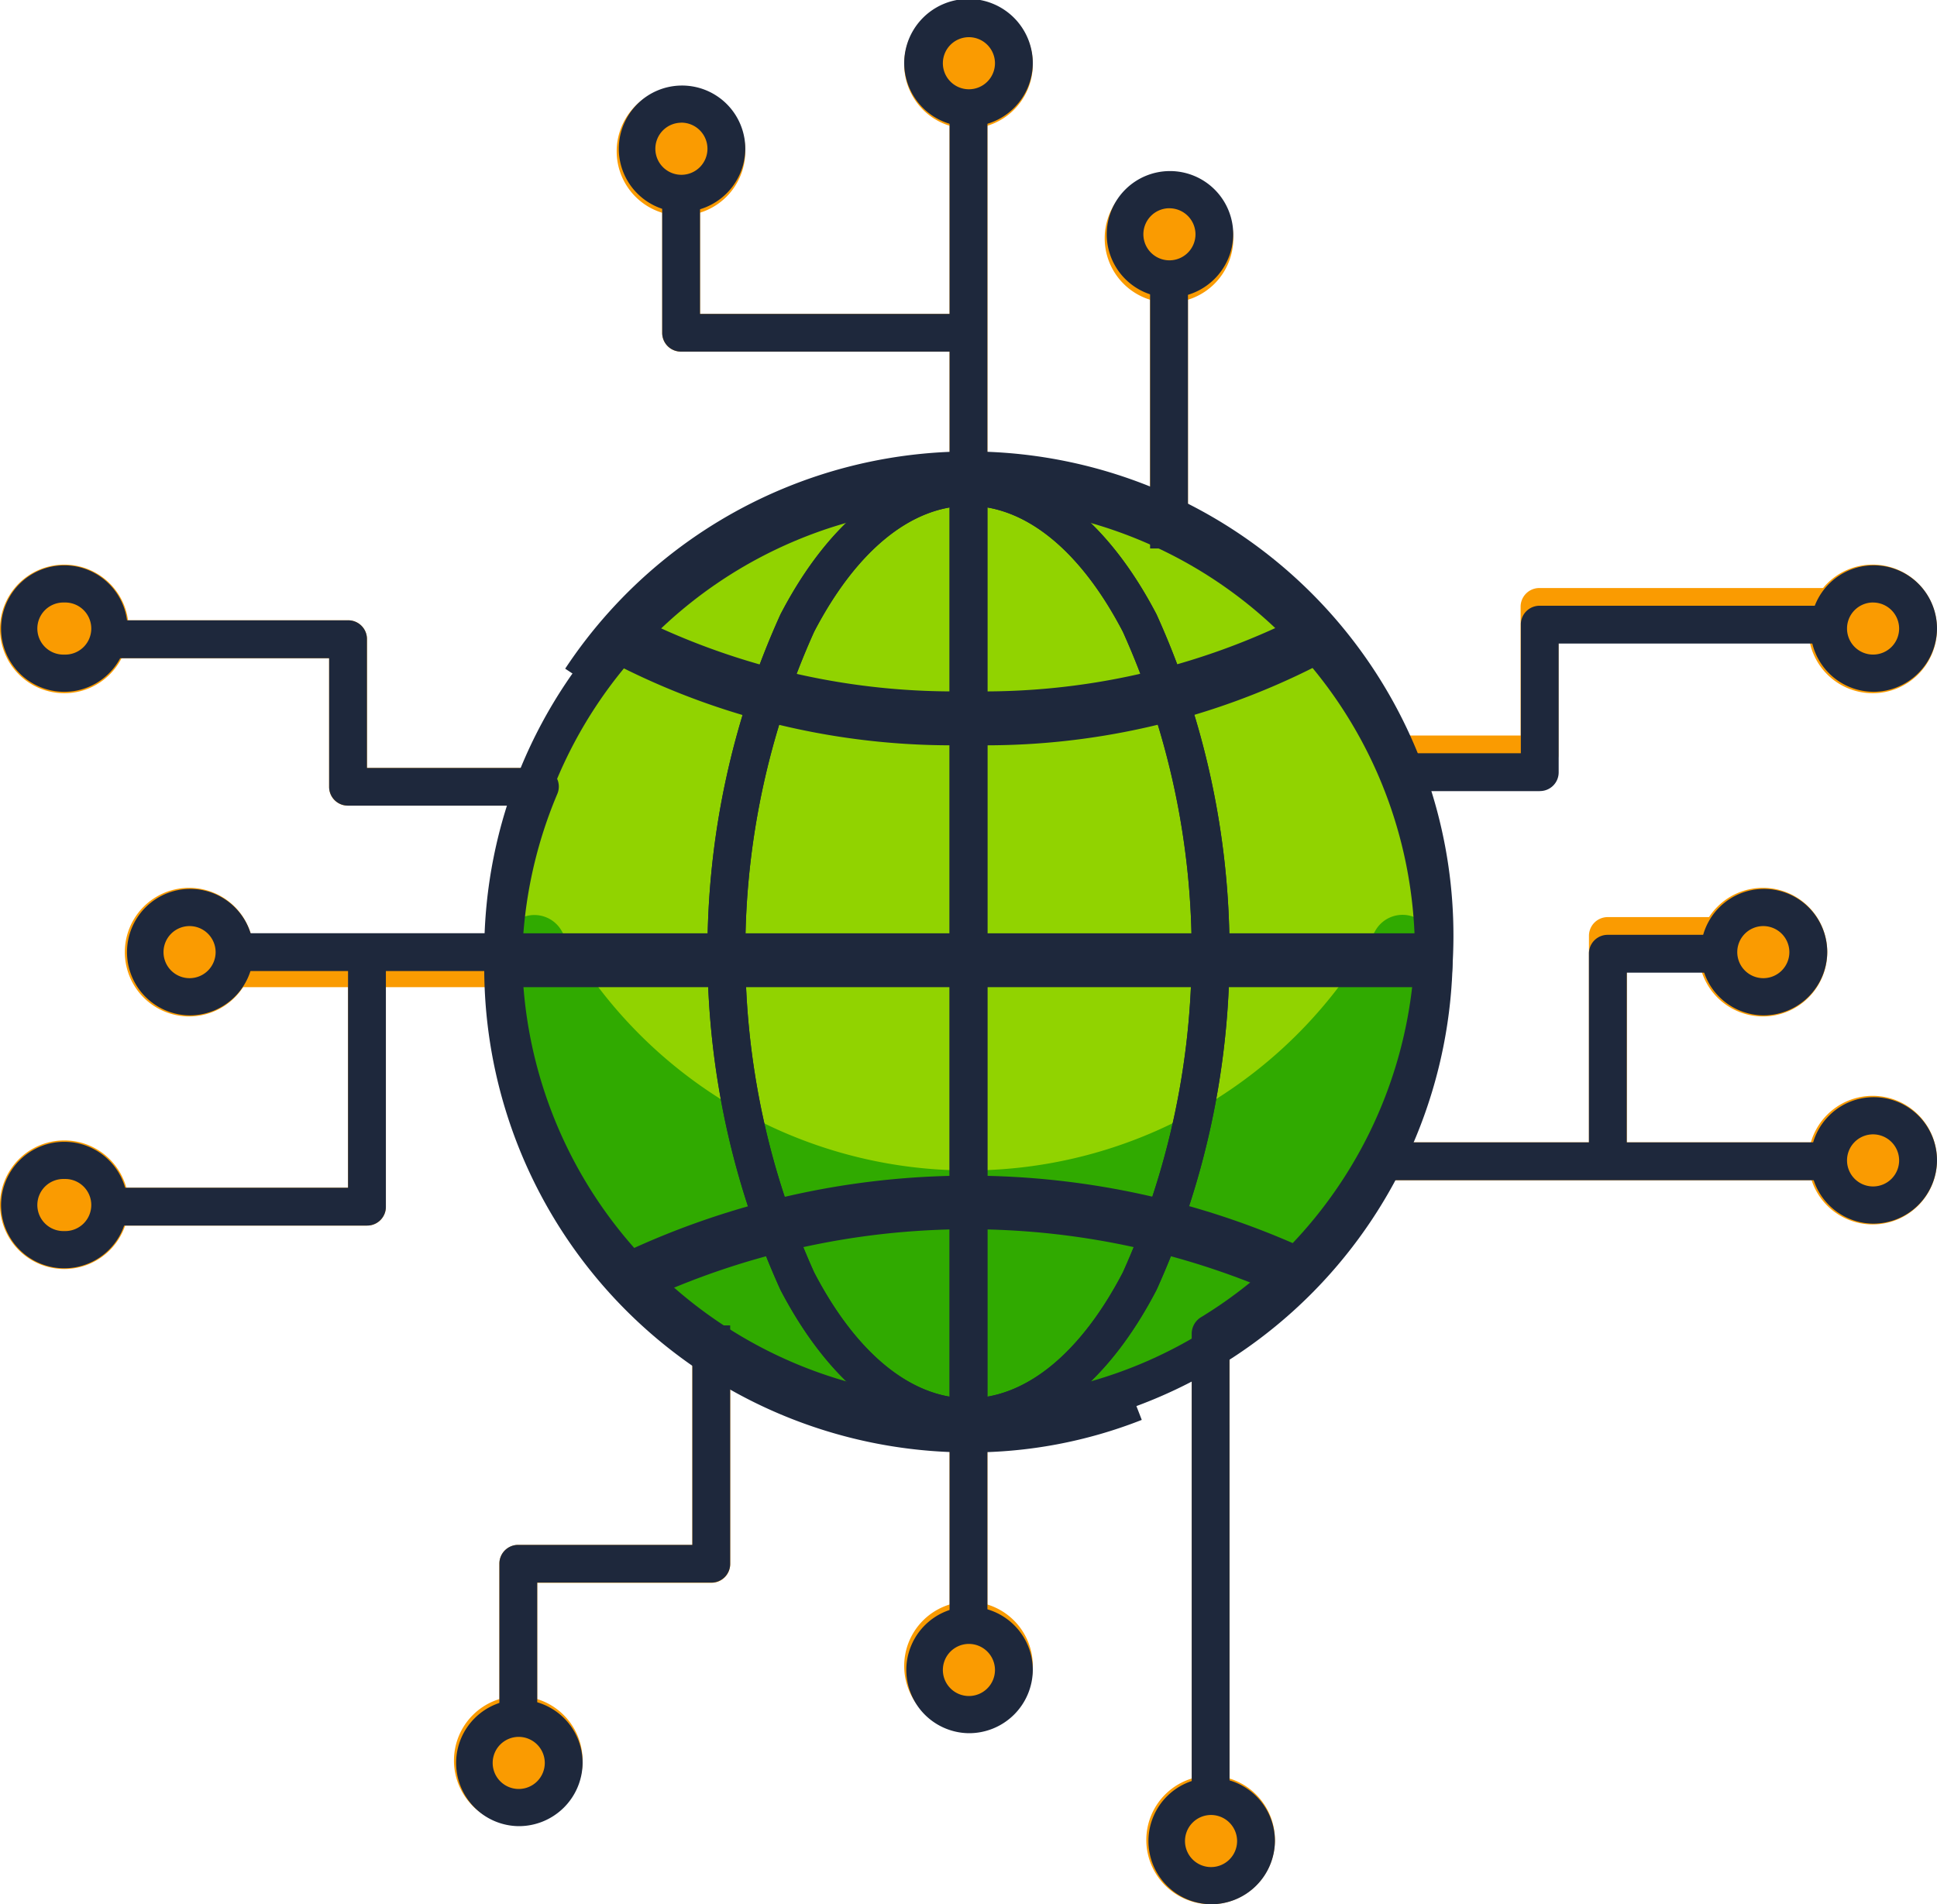 <?xml version="1.0" encoding="UTF-8"?>
<svg xmlns="http://www.w3.org/2000/svg" id="iicon-fibre-packages" width="60" height="59" viewBox="0 0 60 59">
  <path id="Path_3816" data-name="Path 3816" d="M251,29h1.172V43.883H251Z" transform="translate(-221.586 -25.602)" fill="#fa9b01"></path>
  <g id="Group_4144" data-name="Group 4144">
    <circle id="Ellipse_113" data-name="Ellipse 113" cx="1.332" cy="1.332" r="1.332" transform="translate(28.678 0.666)" fill="#fa9b01"></circle>
    <path id="Path_3817" data-name="Path 3817" d="M240.992,3.984a1.992,1.992,0,1,1,1.992-1.992A1.991,1.991,0,0,1,240.992,3.984Zm0-2.813a.82.82,0,1,0,.82.82A.815.815,0,0,0,240.992,1.172Z" transform="translate(-210.992)" fill="#fa9b01"></path>
    <ellipse id="Ellipse_114" data-name="Ellipse 114" cx="1.332" cy="1.443" rx="1.332" ry="1.443" transform="translate(34.895 5.995)" fill="#fa9b01"></ellipse>
    <path id="Path_3818" data-name="Path 3818" d="M293.992,49.984a1.992,1.992,0,1,1,1.992-1.992A1.991,1.991,0,0,1,293.992,49.984Zm0-2.812a.82.82,0,1,0,.82.82A.815.815,0,0,0,293.992,47.172Z" transform="translate(-257.781 -40.609)" fill="#fa9b01"></path>
    <circle id="Ellipse_115" data-name="Ellipse 115" cx="1.443" cy="1.443" r="1.443" transform="translate(0.481 18.106)" fill="#fa9b01"></circle>
    <path id="Path_3819" data-name="Path 3819" d="M1.992,155.984a1.992,1.992,0,1,1,1.992-1.992A1.991,1.991,0,0,1,1.992,155.984Zm0-2.812a.82.82,0,1,0,.82.82A.815.815,0,0,0,1.992,153.172Z" transform="translate(0 -134.506)" fill="#fa9b01"></path>
    <ellipse id="Ellipse_116" data-name="Ellipse 116" cx="1.443" cy="1.332" rx="1.443" ry="1.332" transform="translate(0.481 35.996)" fill="#fa9b01"></ellipse>
    <path id="Path_3820" data-name="Path 3820" d="M1.992,310.984a1.992,1.992,0,1,1,1.992-1.992A1.99,1.99,0,0,1,1.992,310.984Zm0-2.812a.82.82,0,1,0,.82.82A.815.815,0,0,0,1.992,308.172Z" transform="translate(0 -271.666)" fill="#fa9b01"></path>
    <circle id="Ellipse_117" data-name="Ellipse 117" cx="1.443" cy="1.443" r="1.443" transform="translate(36.005 55.618)" fill="#fa9b01"></circle>
    <path id="Path_3821" data-name="Path 3821" d="M304.992,481.984a1.992,1.992,0,1,1,1.992-1.992A1.99,1.99,0,0,1,304.992,481.984Zm0-2.812a.82.82,0,1,0,.82.82A.815.815,0,0,0,304.992,479.172Z" transform="translate(-267.492 -422.984)" fill="#fa9b01"></path>
    <ellipse id="Ellipse_118" data-name="Ellipse 118" cx="1.332" cy="1.443" rx="1.332" ry="1.443" transform="translate(14.691 53.175)" fill="#fa9b01"></ellipse>
    <path id="Path_3822" data-name="Path 3822" d="M121.992,460.984a1.992,1.992,0,1,1,1.992-1.992A1.991,1.991,0,0,1,121.992,460.984Zm0-2.812a.82.82,0,1,0,.82.82A.815.815,0,0,0,121.992,458.172Z" transform="translate(-105.938 -404.445)" fill="#fa9b01"></path>
    <circle id="Ellipse_119" data-name="Ellipse 119" cx="1.332" cy="1.332" r="1.332" transform="translate(28.678 50.289)" fill="#fa9b01"></circle>
    <path id="Path_3823" data-name="Path 3823" d="M240.992,435.984a1.992,1.992,0,1,1,1.992-1.992A1.991,1.991,0,0,1,240.992,435.984Zm0-2.812a.82.82,0,1,0,.82.82A.815.815,0,0,0,240.992,433.172Z" transform="translate(-210.992 -382.375)" fill="#fa9b01"></path>
    <ellipse id="Ellipse_120" data-name="Ellipse 120" cx="1.443" cy="1.332" rx="1.443" ry="1.332" transform="translate(4.477 28.142)" fill="#fa9b01"></ellipse>
    <path id="Path_3824" data-name="Path 3824" d="M34.992,242.984a1.992,1.992,0,1,1,1.992-1.992A1.991,1.991,0,0,1,34.992,242.984Zm0-2.812a.82.82,0,1,0,.82.82A.815.815,0,0,0,34.992,240.172Z" transform="translate(-29.133 -211.492)" fill="#fa9b01"></path>
    <ellipse id="Ellipse_121" data-name="Ellipse 121" cx="1.332" cy="1.443" rx="1.332" ry="1.443" transform="translate(56.654 34.466)" fill="#fa9b01"></ellipse>
    <path id="Path_3825" data-name="Path 3825" d="M479.992,298.984a1.992,1.992,0,1,1,1.992-1.992A1.991,1.991,0,0,1,479.992,298.984Zm0-2.812a.82.82,0,1,0,.82.82A.815.815,0,0,0,479.992,296.172Z" transform="translate(-421.984 -261.047)" fill="#fa9b01"></path>
    <ellipse id="Ellipse_122" data-name="Ellipse 122" cx="1.443" cy="1.332" rx="1.443" ry="1.332" transform="translate(53.102 28.142)" fill="#fa9b01"></ellipse>
    <path id="Path_3826" data-name="Path 3826" d="M450.992,242.984a1.992,1.992,0,1,1,1.992-1.992A1.991,1.991,0,0,1,450.992,242.984Zm0-2.812a.82.82,0,1,0,.82.82A.815.815,0,0,0,450.992,240.172Z" transform="translate(-396.383 -211.492)" fill="#fa9b01"></path>
    <ellipse id="Ellipse_123" data-name="Ellipse 123" cx="1.332" cy="1.443" rx="1.332" ry="1.443" transform="translate(56.654 18.106)" fill="#fa9b01"></ellipse>
    <path id="Path_3827" data-name="Path 3827" d="M479.992,155.984a1.992,1.992,0,1,1,1.992-1.992A1.991,1.991,0,0,1,479.992,155.984Zm0-2.812a.82.82,0,1,0,.82.82A.815.815,0,0,0,479.992,153.172Z" transform="translate(-421.984 -134.506)" fill="#fa9b01"></path>
    <circle id="Ellipse_124" data-name="Ellipse 124" cx="1.332" cy="1.332" r="1.332" transform="translate(19.797 3.33)" fill="#fa9b01"></circle>
    <path id="Path_3828" data-name="Path 3828" d="M164.992,26.984a1.992,1.992,0,1,1,1.992-1.992A1.991,1.991,0,0,1,164.992,26.984Zm0-2.812a.82.82,0,1,0,.82.82A.815.815,0,0,0,164.992,24.172Z" transform="translate(-143.898 -20.305)" fill="#fa9b01"></path>
  </g>
  <path id="Path_3829" data-name="Path 3829" d="M55.6,56.8H46.7a.58.58,0,0,1-.586-.586V52h1.172v3.633H55.6ZM61.227,54.7H62.4v10.9H61.227ZM45.641,70.867H36.383a.58.58,0,0,1-.586-.586V66.3H29V65.125h7.383a.58.58,0,0,1,.586.586V69.7h8.672ZM32.867,75.32h11.6v1.172h-11.6Z" transform="translate(-25.602 -45.906)" fill="#fa9b01"></path>
  <path id="Path_3830" data-name="Path 3830" d="M36.969,264.555H29v-1.172h7.383V256h1.172v7.969A.58.58,0,0,1,36.969,264.555Zm29.18-2.578H82.2v1.172H66.148Z" transform="translate(-25.602 -226.583)" fill="#fa9b01"></path>
  <path id="Path_3831" data-name="Path 3831" d="M166.922,181.344H165.75v-6.562a.58.58,0,0,1,.586-.586h3.4v1.172h-2.812Zm-2.7-11.6h-6.8V168.57h6.211v-3.984a.58.58,0,0,1,.586-.586h8.906v1.172h-8.32v3.984A.58.58,0,0,1,164.227,169.742ZM153.445,183.57h1.172v17.813h-1.172Zm-20.273,15.352H132v-4.688a.58.58,0,0,1,.586-.586h5.391V183.336h1.172v10.9a.58.58,0,0,1-.586.586h-5.391Zm12.773-13.242h1.172v10.313h-1.172Z" transform="translate(-116.531 -145.781)" fill="#fa9b01"></path>
  <circle id="Ellipse_125" data-name="Ellipse 125" cx="14.432" cy="14.432" r="14.432" transform="translate(15.579 15.043)" fill="#91d300"></circle>
  <path id="Path_3832" data-name="Path 3832" d="M147.414,255.346a14.383,14.383,0,0,1-12.6-7.418.97.97,0,0,0-1.816.457v.363a14.416,14.416,0,0,0,28.828-.328v-.035a.968.968,0,0,0-1.816-.457A14.4,14.4,0,0,1,147.414,255.346Z" transform="translate(-117.414 -219.082)" fill="#30aa00"></path>
  <path id="Path_3833" data-name="Path 3833" d="M143,158a15,15,0,1,1,15-15A15.014,15.014,0,0,1,143,158Zm0-28.828A13.828,13.828,0,1,0,156.828,143,13.839,13.839,0,0,0,143,129.172Z" transform="translate(-113 -113.5)" fill="#1e283c"></path>
  <path id="Path_3834" data-name="Path 3834" d="M195.086,158c-2.238,0-4.3-1.617-5.824-4.535a25.341,25.341,0,0,1,0-20.93c1.523-2.93,3.586-4.535,5.824-4.535s4.3,1.617,5.824,4.535a25.341,25.341,0,0,1,0,20.93C199.387,156.395,197.324,158,195.086,158Zm0-28.828c-1.77,0-3.469,1.383-4.781,3.9a24.163,24.163,0,0,0,0,19.852c1.313,2.52,3.012,3.9,4.781,3.9s3.469-1.383,4.781-3.9a24.163,24.163,0,0,0,0-19.852C198.555,130.555,196.855,129.172,195.086,129.172Z" transform="translate(-165.086 -113.5)" fill="#1e283c"></path>
  <path id="Path_3835" data-name="Path 3835" d="M251,133h1.172v28.828H251Z" transform="translate(-221.586 -117.914)" fill="#1e283c"></path>
  <path id="Path_3836" data-name="Path 3836" d="M157.633,188.166a23.88,23.88,0,0,0-20.437,0l-.562-1.02a25.114,25.114,0,0,1,21.586,0ZM133,177.2h28.828v1.172H133Zm14.414-6.328a22.8,22.8,0,0,1-10.793-2.437l.562-1.02a21.951,21.951,0,0,0,10.23,2.285,21.723,21.723,0,0,0,10.219-2.3l.563,1.02A22.58,22.58,0,0,1,147.414,170.869Z" transform="translate(-117.414 -148.283)" fill="#1e283c"></path>
  <path id="Path_3837" data-name="Path 3837" d="M195.086,158c-2.238,0-4.3-1.617-5.824-4.535a25.341,25.341,0,0,1,0-20.93c1.523-2.93,3.586-4.535,5.824-4.535s4.3,1.617,5.824,4.535a25.341,25.341,0,0,1,0,20.93C199.387,156.395,197.324,158,195.086,158Zm0-28.828c-1.77,0-3.469,1.383-4.781,3.9a24.163,24.163,0,0,0,0,19.852c1.313,2.52,3.012,3.9,4.781,3.9s3.469-1.383,4.781-3.9a24.163,24.163,0,0,0,0-19.852C198.555,130.555,196.855,129.172,195.086,129.172Z" transform="translate(-165.086 -113.5)" fill="#1e283c"></path>
  <path id="Path_3838" data-name="Path 3838" d="M251,133h1.172v28.828H251Z" transform="translate(-221.586 -117.914)" fill="#1e283c"></path>
  <path id="Path_3839" data-name="Path 3839" d="M157.633,65.984a23.88,23.88,0,0,0-20.437,0l-.562-1.02a25.114,25.114,0,0,1,21.586,0ZM133,55.016h28.828v1.172H133Zm14.414-6.328a22.8,22.8,0,0,1-10.793-2.437l.562-1.02a21.951,21.951,0,0,0,10.23,2.285,21.723,21.723,0,0,0,10.219-2.3l.563,1.02A22.58,22.58,0,0,1,147.414,48.688ZM146.828,29H148V41.188h-1.172Z" transform="translate(-117.414 -25.602)" fill="#1e283c"></path>
  <path id="Path_3840" data-name="Path 3840" d="M30,3.918a1.974,1.974,0,0,1-1.992-1.959,1.992,1.992,0,0,1,3.984,0A1.974,1.974,0,0,1,30,3.918Zm0-2.766a.807.807,0,1,0,.82.807A.809.809,0,0,0,30,1.152Zm6.211,8.066A1.959,1.959,0,1,1,38.2,7.26,1.974,1.974,0,0,1,36.211,9.219Zm0-2.766a.807.807,0,1,0,.82.807A.809.809,0,0,0,36.211,6.453ZM1.992,21.434a1.959,1.959,0,1,1,0-3.918,1.959,1.959,0,1,1,0,3.918Zm0-2.766a.807.807,0,1,0,0,1.613.807.807,0,1,0,0-1.613Zm0,20.627a1.959,1.959,0,1,1,0-3.918,1.959,1.959,0,1,1,0,3.918Zm0-2.766a.807.807,0,1,0,0,1.613.807.807,0,1,0,0-1.613ZM37.5,59a1.959,1.959,0,1,1,1.992-1.959A1.974,1.974,0,0,1,37.5,59Zm0-2.766a.807.807,0,1,0,.82.807A.809.809,0,0,0,37.5,56.234Zm-21.445.346a1.959,1.959,0,1,1,1.992-1.959A1.974,1.974,0,0,1,16.055,56.58Zm0-2.766a.807.807,0,1,0,.82.807A.809.809,0,0,0,16.055,53.814ZM30,53.7a1.959,1.959,0,1,1,1.992-1.959A1.974,1.974,0,0,1,30,53.7Zm0-2.766a.807.807,0,1,0,.82.807A.809.809,0,0,0,30,50.934ZM5.859,31.459A1.959,1.959,0,1,1,7.852,29.5,1.974,1.974,0,0,1,5.859,31.459Zm0-2.766a.807.807,0,1,0,.82.807A.809.809,0,0,0,5.859,28.693Zm52.148,9.219A1.959,1.959,0,1,1,60,35.953,1.974,1.974,0,0,1,58.008,37.912Zm0-2.766a.807.807,0,1,0,.82.807A.809.809,0,0,0,58.008,35.146Zm-3.4-3.687A1.959,1.959,0,1,1,56.6,29.5,1.974,1.974,0,0,1,54.609,31.459Zm0-2.766a.807.807,0,1,0,.82.807A.809.809,0,0,0,54.609,28.693Zm3.4-7.26A1.959,1.959,0,1,1,60,19.475,1.974,1.974,0,0,1,58.008,21.434Zm0-2.766a.807.807,0,1,0,.82.807A.809.809,0,0,0,58.008,18.668ZM21.094,6.568a1.959,1.959,0,1,1,1.992-1.959A1.974,1.974,0,0,1,21.094,6.568Zm0-2.766a.807.807,0,1,0,.82.807A.809.809,0,0,0,21.094,3.8Z" fill="#1e283c"></path>
  <path id="Path_3841" data-name="Path 3841" d="M55.6,56.8H46.7a.58.58,0,0,1-.586-.586V52h1.172v3.633H55.6ZM61.227,54.7H62.4v8.2H61.227ZM55.6,90.906A15.011,15.011,0,0,1,41.469,70.867H36.383a.58.58,0,0,1-.586-.586V66.3H29V65.125h7.383a.58.58,0,0,1,.586.586V69.7h5.355a.6.6,0,0,1,.492.258.578.578,0,0,1,.047.551,13.831,13.831,0,0,0,17.684,18.3l.422,1.09A14.455,14.455,0,0,1,55.6,90.906Z" transform="translate(-25.602 -45.906)" fill="#1e283c"></path>
  <path id="Path_3842" data-name="Path 3842" d="M62,251h8.32v1.172H62Z" transform="translate(-54.734 -222.086)" fill="#1e283c"></path>
  <path id="Path_3843" data-name="Path 3843" d="M36.969,264.555H29v-1.172h7.383V256h1.172v7.969A.58.58,0,0,1,36.969,264.555Zm31.523-2.578H82.2v1.172H68.492Z" transform="translate(-25.602 -226.583)" fill="#1e283c"></path>
  <path id="Path_3844" data-name="Path 3844" d="M376.148,181.344h-1.172v-6.562a.58.58,0,0,1,.586-.586h3.4v1.172h-2.812Zm-2.7-11.6H369V168.57h3.867v-3.984a.58.58,0,0,1,.586-.586h8.906v1.172h-8.32v3.984A.58.58,0,0,1,373.453,169.742Z" transform="translate(-325.758 -145.232)" fill="#1e283c"></path>
  <path id="Path_3845" data-name="Path 3845" d="M154.617,169.6h-1.172V155.316a.6.6,0,0,1,.281-.5,13.828,13.828,0,1,0-18.715-19.453l-.973-.645a15,15,0,1,1,20.578,20.918Zm-21.445-2.461H132v-4.688a.58.58,0,0,1,.586-.586h5.391v-6.8h1.172v7.383a.58.58,0,0,1-.586.586h-5.391Z" transform="translate(-116.531 -114)" fill="#1e283c"></path>
  <path id="Path_3846" data-name="Path 3846" d="M251,379h1.172v6.8H251Z" transform="translate(-221.586 -335.586)" fill="#1e283c"></path>
</svg>
